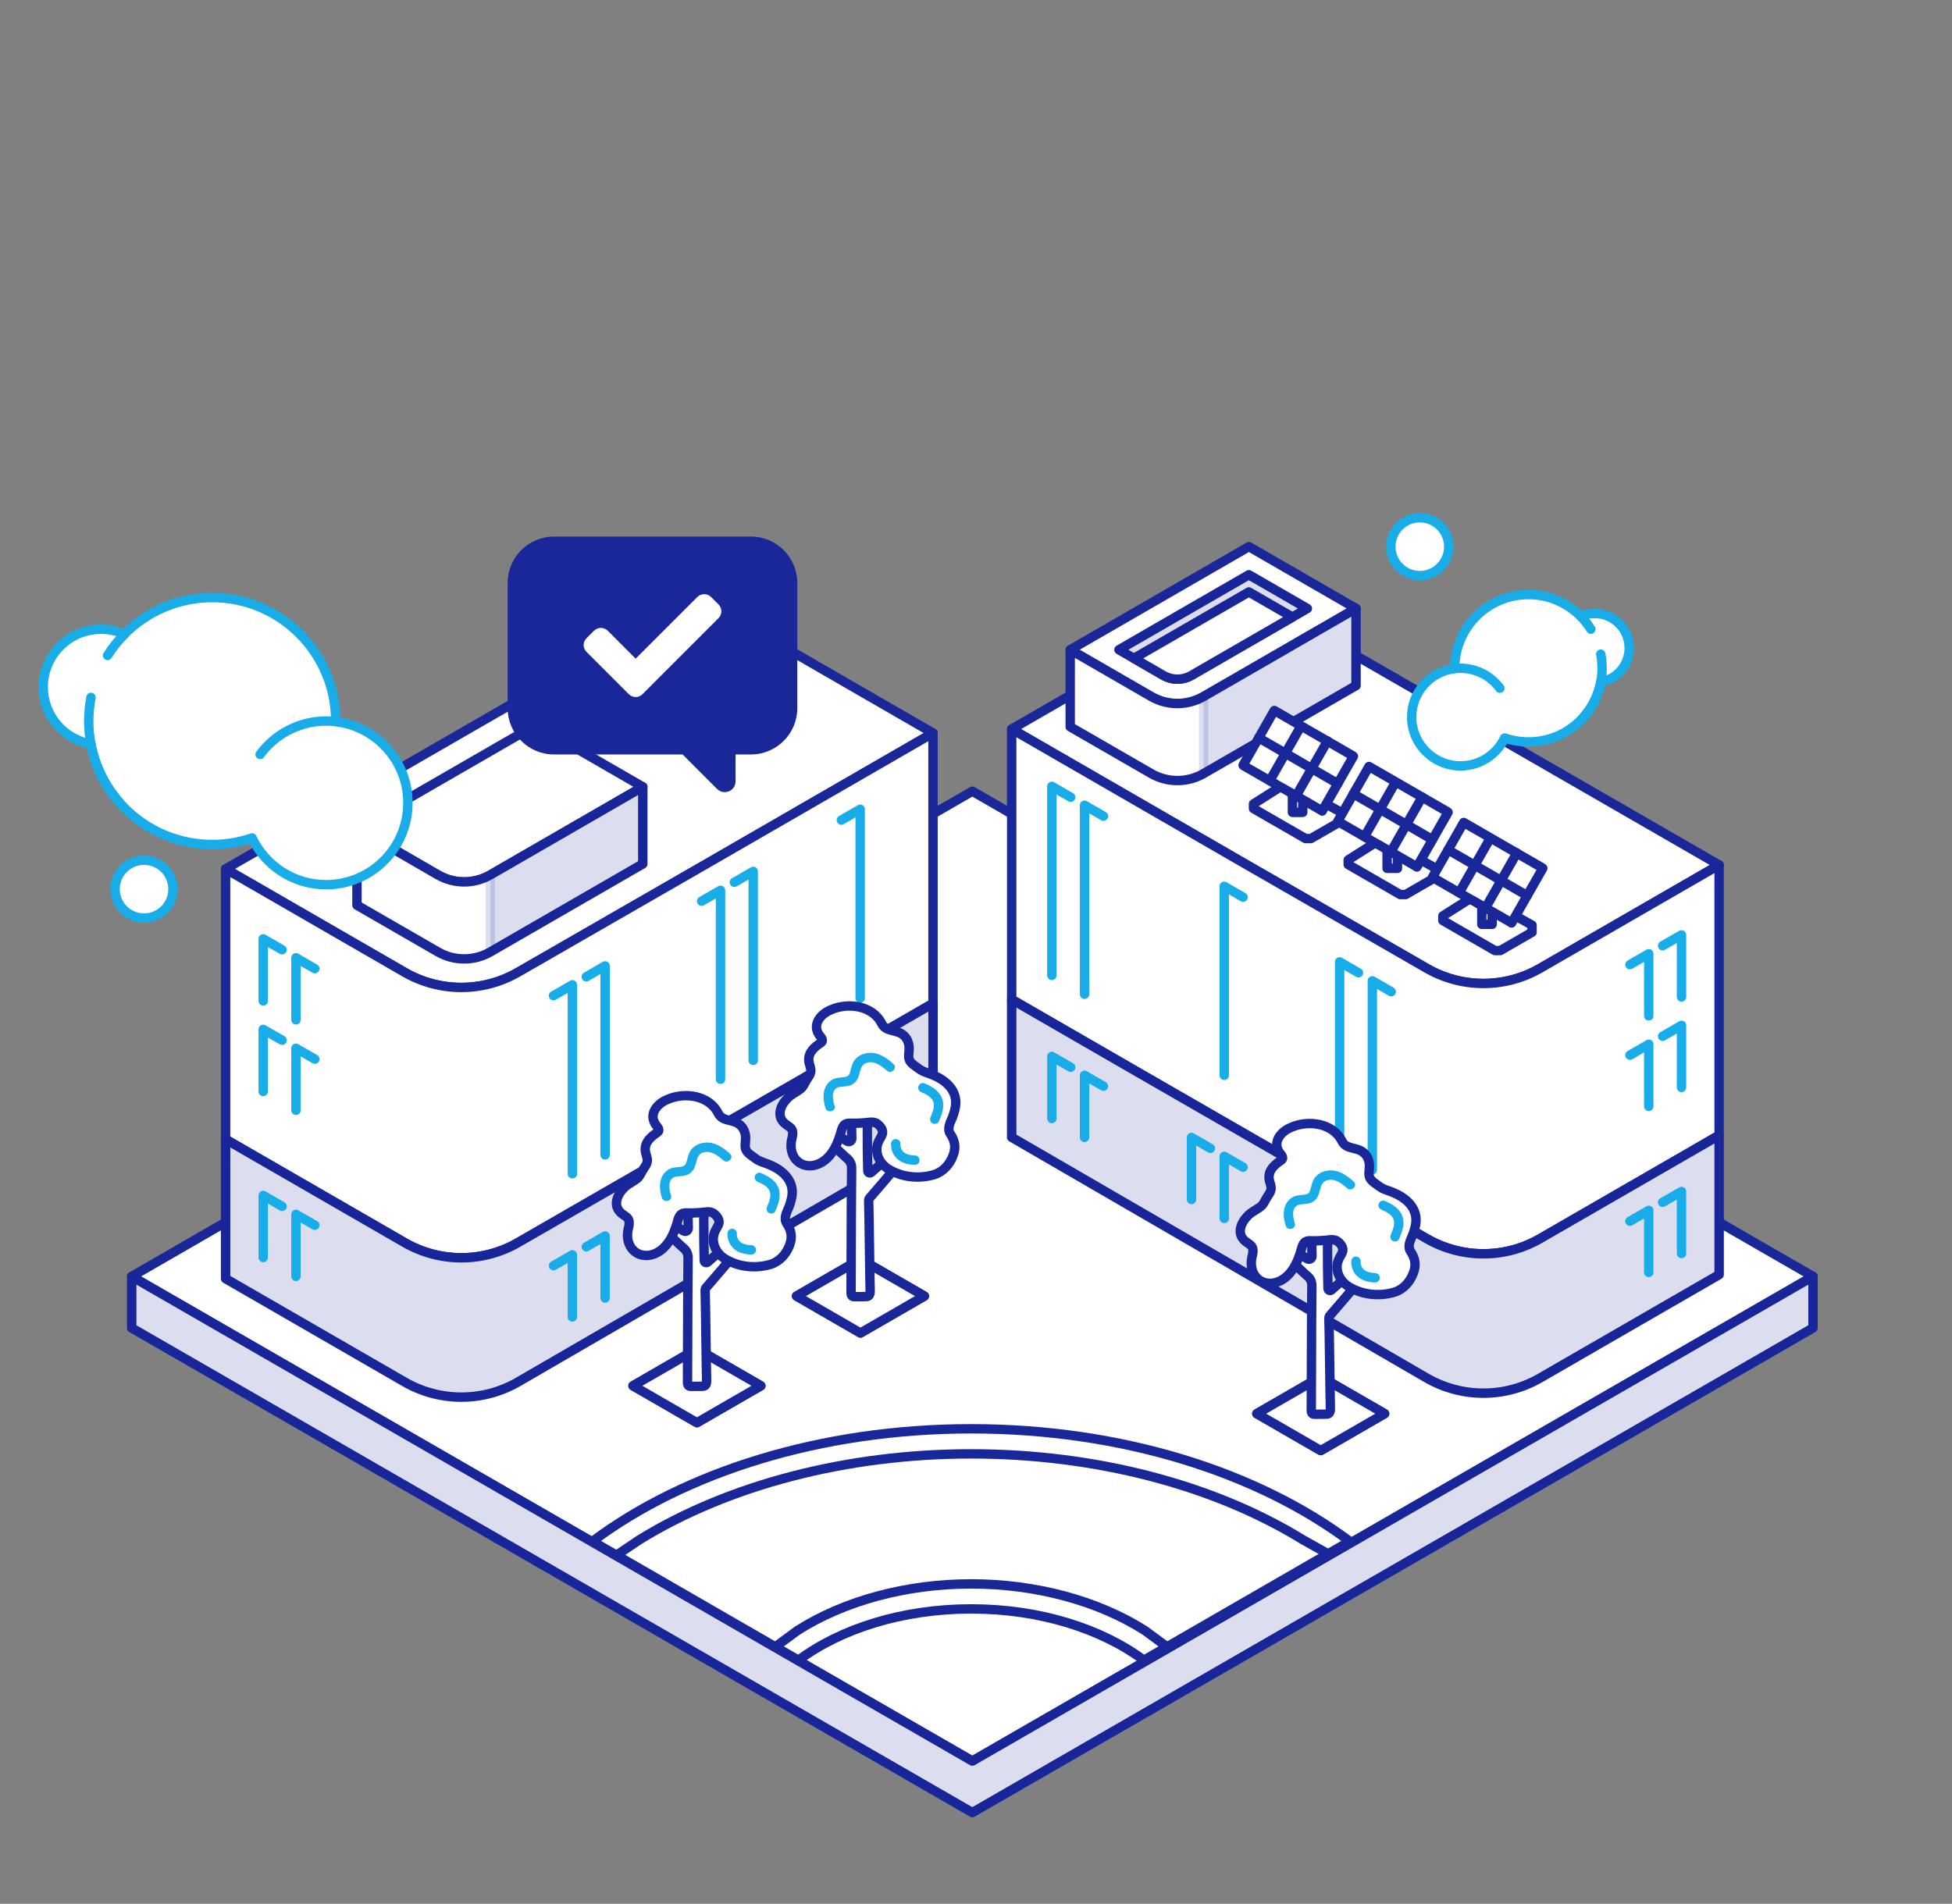 <svg width="204" height="199" viewBox="0 0 204 199" fill="none" xmlns="http://www.w3.org/2000/svg">
<rect x="0" y="0" width="204" height="199" fill="#808080" stroke="none"/>
<g clip-path="url(#clip0_1137_9574)">
<path fill-rule="evenodd" clip-rule="evenodd" d="M101.503 133L69 151.5L101.503 170L134 151.5L101.503 133Z" fill="#1A2799"/>
</g>
<path fill-rule="evenodd" clip-rule="evenodd" d="M184.812 136.114L149.45 156.501L148.501 157.05L140.928 161.417L136.888 163.746L101.617 184.081L94.646 180.06L87.073 175.697L82.185 172.877L69.633 165.644L18.428 136.114L32.808 127.811L33.917 127.173H33.924L44.886 120.837L46.927 119.662L47.523 119.319L53.097 116.097L54.131 115.498L55.727 114.579L57.762 113.408H57.765L57.867 113.346L60.673 111.726L61.772 111.092L65.332 109.037L66.405 108.416L73.32 104.418L75.07 103.411L81.217 99.865L101.617 88.088L121.196 99.39L128.163 103.411L131.628 105.413L136.201 108.056L148.174 114.968L156.369 119.695L157.451 120.32L170.216 127.69L177.782 132.061L184.812 136.114Z" fill="white" stroke="#1A2799" stroke-width="0.981" stroke-linecap="round" stroke-linejoin="round"/>
<path fill-rule="evenodd" clip-rule="evenodd" d="M189.476 133.425L187.317 134.671L184.811 136.114L149.449 156.5L148.5 157.05L140.927 161.417L136.887 163.746L101.616 184.081L94.645 180.06L87.072 175.696L82.184 172.876L69.632 165.644L18.427 136.114L15.924 134.671L13.762 133.425L28.195 125.093L33.785 121.864L34.835 121.255L42.86 116.623L53.066 110.732L53.096 110.712L55.412 109.381L57.106 108.402L57.185 108.353L57.633 108.098L59.858 106.813L60.672 106.342L62.425 105.327L75.069 98.026L101.616 82.703L124.888 96.138L127.927 97.892L128.162 98.026L144.656 107.552L146.046 108.353L148.173 109.583L156.367 114.314L157.961 115.233L163.695 118.54L165.285 119.463L174.876 125.001L182.443 129.371L189.476 133.425Z" fill="white" stroke="#1A2799" stroke-width="0.981" stroke-linecap="round" stroke-linejoin="round"/>
<path d="M189.473 133.428V138.81L187.317 140.056L148.5 162.435L140.927 166.799L101.616 189.466L15.921 140.056L13.762 138.81V133.428L15.921 134.671L18.427 136.117L87.072 175.697L94.645 180.061L101.616 184.081L140.927 161.417L148.5 157.05L184.811 136.117L187.317 134.671L189.473 133.428Z" fill="white" stroke="#1A2799" stroke-width="0.981" stroke-linecap="round" stroke-linejoin="round"/>
<path opacity="0.15" d="M101.616 184.081L13.762 133.428V138.81L101.616 189.466L189.473 138.81V133.428L101.616 184.081Z" fill="#1A2799" stroke="#1A2799" stroke-width="0.981" stroke-linecap="round" stroke-linejoin="round"/>
<path d="M179.663 90.414L160.964 101.209C157.291 103.332 152.763 103.332 149.09 101.209L130.198 90.339L105.729 76.21L130.365 61.986L179.663 90.414Z" fill="white" stroke="#1A2799" stroke-width="0.981" stroke-linecap="round" stroke-linejoin="round"/>
<path d="M179.662 90.414V118.671L167.048 125.953L160.966 129.463C157.293 131.586 152.765 131.586 149.092 129.463L118.345 111.749L105.73 104.467V76.21L130.2 90.339L149.092 101.209C152.765 103.332 157.293 103.332 160.966 101.209L179.665 90.414H179.662Z" fill="white" stroke="#1A2799" stroke-width="0.981" stroke-linecap="round" stroke-linejoin="round"/>
<path d="M179.663 118.671V133.238L160.964 144.034C157.291 146.157 152.763 146.157 149.09 144.034L105.729 118.881V104.471L118.343 111.753L149.09 129.467C152.763 131.59 157.291 131.59 160.964 129.467L167.046 125.957L179.66 118.675L179.663 118.671Z" fill="white" stroke="#1A2799" stroke-width="0.981" stroke-linecap="round" stroke-linejoin="round"/>
<path opacity="0.15" d="M179.663 118.671V133.238L160.964 144.034C157.291 146.157 152.763 146.157 149.09 144.034L105.729 118.881V104.471L118.343 111.753L149.09 129.467C152.763 131.59 157.291 131.59 160.964 129.467L167.046 125.957L179.66 118.675L179.663 118.671Z" fill="#1A2799" stroke="#1A2799" stroke-width="0.981" stroke-linecap="round" stroke-linejoin="round"/>
<path d="M109.926 101.952V82.196L111.895 83.335" stroke="#18ADE8" stroke-width="0.981" stroke-linecap="round" stroke-linejoin="round"/>
<path d="M113.344 103.927V84.172L115.316 85.31" stroke="#18ADE8" stroke-width="0.981" stroke-linecap="round" stroke-linejoin="round"/>
<path d="M127.943 112.4V92.642L129.913 93.78" stroke="#18ADE8" stroke-width="0.981" stroke-linecap="round" stroke-linejoin="round"/>
<path d="M140.002 120.3V100.545L141.971 101.683" stroke="#18ADE8" stroke-width="0.981" stroke-linecap="round" stroke-linejoin="round"/>
<path d="M143.42 122.276V102.521L145.393 103.659" stroke="#18ADE8" stroke-width="0.981" stroke-linecap="round" stroke-linejoin="round"/>
<path d="M109.926 116.912V110.424L111.895 111.563" stroke="#18ADE8" stroke-width="0.981" stroke-linecap="round" stroke-linejoin="round"/>
<path d="M113.344 118.888V112.4L115.316 113.539" stroke="#18ADE8" stroke-width="0.981" stroke-linecap="round" stroke-linejoin="round"/>
<path d="M124.521 125.384V118.897L126.491 120.032" stroke="#18ADE8" stroke-width="0.981" stroke-linecap="round" stroke-linejoin="round"/>
<path d="M127.943 127.36V120.87L129.913 122.008" stroke="#18ADE8" stroke-width="0.981" stroke-linecap="round" stroke-linejoin="round"/>
<path d="M175.731 131.03V124.543L173.758 125.678" stroke="#18ADE8" stroke-width="0.981" stroke-linecap="round" stroke-linejoin="round"/>
<path d="M172.309 133.006V126.516L170.34 127.654" stroke="#18ADE8" stroke-width="0.981" stroke-linecap="round" stroke-linejoin="round"/>
<path d="M175.731 104.209V97.722L173.758 98.857" stroke="#18ADE8" stroke-width="0.981" stroke-linecap="round" stroke-linejoin="round"/>
<path d="M172.309 106.185V99.694L170.34 100.833" stroke="#18ADE8" stroke-width="0.981" stroke-linecap="round" stroke-linejoin="round"/>
<path d="M175.731 113.667V107.179L173.758 108.318" stroke="#18ADE8" stroke-width="0.981" stroke-linecap="round" stroke-linejoin="round"/>
<path d="M172.309 115.643V109.155L170.34 110.294" stroke="#18ADE8" stroke-width="0.981" stroke-linecap="round" stroke-linejoin="round"/>
<path fill-rule="evenodd" clip-rule="evenodd" d="M141.715 63.609L136.53 66.602L134.744 67.636L125.791 72.804C124.096 73.782 122.006 73.782 120.311 72.804L118.823 71.944L117.21 71.012L111.852 67.917L130.521 57.138L141.722 63.605L141.715 63.609Z" fill="white" stroke="#1A2799" stroke-width="0.981" stroke-linecap="round" stroke-linejoin="round"/>
<path fill-rule="evenodd" clip-rule="evenodd" d="M136.625 63.606L135.068 64.505L124.514 70.6C124.07 70.858 123.563 70.992 123.049 70.992C122.535 70.992 122.028 70.855 121.583 70.6L118.495 68.817L116.941 67.917L130.517 60.079L136.628 63.606H136.625Z" fill="white" stroke="#1A2799" stroke-width="0.981" stroke-linecap="round" stroke-linejoin="round"/>
<path fill-rule="evenodd" clip-rule="evenodd" d="M135.068 64.505L124.515 70.6C124.07 70.858 123.563 70.992 123.05 70.992C122.536 70.992 122.029 70.855 121.584 70.6L118.496 68.817L130.518 61.878L135.072 64.505H135.068Z" fill="white" stroke="#1A2799" stroke-width="0.981" stroke-linecap="round" stroke-linejoin="round"/>
<path fill-rule="evenodd" clip-rule="evenodd" d="M141.716 63.609V71.663L131.424 77.603L125.788 80.858C124.941 81.349 123.995 81.591 123.047 81.591C122.101 81.591 121.156 81.346 120.309 80.858L111.846 75.974V67.921L117.204 71.015L118.817 71.947L120.305 72.808C122 73.786 124.09 73.786 125.785 72.808L134.738 67.639L136.524 66.605L141.709 63.612L141.716 63.609Z" fill="white" stroke="#1A2799" stroke-width="0.981" stroke-linecap="round" stroke-linejoin="round"/>
<path opacity="0.15" fill-rule="evenodd" clip-rule="evenodd" d="M136.626 63.606L130.515 60.079L116.939 67.917L118.497 68.817L130.515 61.878L135.069 64.505L136.626 63.606Z" fill="#1A2799" stroke="#1A2799" stroke-width="0.981" stroke-linecap="round" stroke-linejoin="round"/>
<path opacity="0.15" fill-rule="evenodd" clip-rule="evenodd" d="M141.715 71.66V63.609L125.787 72.805V80.858L141.715 71.66Z" fill="#1A2799" stroke="#1A2799" stroke-width="0.981" stroke-linecap="round" stroke-linejoin="round"/>
<path d="M140.32 85V85.739L137 87.653H136.434L131 84.519V84.032L134.546 81.784L140.32 85Z" fill="white" stroke="#1A2799" stroke-width="0.981" stroke-linecap="round" stroke-linejoin="round"/>
<path d="M134.083 82.409L136.131 83.593L136.085 83.475L135.146 82.573L134.008 82.35L134.083 82.409Z" fill="#D1D1D1"/>
<path d="M136.131 83.593L138.179 84.774L138.133 84.656L137.194 83.753L136.053 83.531L136.131 83.593Z" fill="#D1D1D1"/>
<path d="M135.068 84.915H136.15V83.233H135.068V84.915Z" fill="white" stroke="#1A2799" stroke-width="0.981" stroke-linecap="round" stroke-linejoin="round"/>
<path d="M131.545 77.126L133.174 74.263L135.222 75.448L137.27 76.629L139.314 77.809L141.362 78.994L141.441 79.053L139.808 81.912H139.812L138.179 84.775L138.101 84.716L136.138 83.58L136.131 83.594L136.053 83.531L134.09 82.399L134.083 82.409L132.039 81.228L129.991 80.047L129.912 79.985L131.545 77.126Z" fill="white" stroke="#1A2799" stroke-width="0.981" stroke-linecap="round" stroke-linejoin="round"/>
<path d="M138.73 77.45L135.557 83.021" stroke="#1A2799" stroke-width="0.981" stroke-linecap="round" stroke-linejoin="round"/>
<path d="M135.884 76.027L132.707 81.595" stroke="#1A2799" stroke-width="0.981" stroke-linecap="round" stroke-linejoin="round"/>
<path d="M139.812 81.912L131.545 77.126" stroke="#1A2799" stroke-width="0.981" stroke-linecap="round" stroke-linejoin="round"/>
<path d="M150.216 90.852V91.591L146.895 93.509H146.332L140.898 90.371V89.884L144.441 87.636L150.216 90.852Z" fill="white" stroke="#1A2799" stroke-width="0.981" stroke-linecap="round" stroke-linejoin="round"/>
<path d="M143.983 88.261L146.031 89.446L145.985 89.328L145.046 88.425L143.904 88.203L143.983 88.261Z" fill="#D1D1D1"/>
<path d="M146.03 89.446L148.074 90.627L148.032 90.512L147.09 89.609L145.951 89.387L146.03 89.446Z" fill="#D1D1D1"/>
<path d="M144.964 90.767H146.047V89.085H144.964V90.767Z" fill="white" stroke="#1A2799" stroke-width="0.981" stroke-linecap="round" stroke-linejoin="round"/>
<path d="M141.442 82.978L143.071 80.119L145.119 81.3L147.167 82.481L149.215 83.665L151.263 84.846L151.338 84.905L149.709 87.768L148.076 90.627L148.001 90.568L146.035 89.433L146.032 89.446L145.953 89.387L143.99 88.252L143.984 88.262L141.936 87.081L139.888 85.9L139.812 85.841L141.442 82.978Z" fill="white" stroke="#1A2799" stroke-width="0.981" stroke-linecap="round" stroke-linejoin="round"/>
<path d="M148.628 83.305L145.451 88.873" stroke="#1A2799" stroke-width="0.981" stroke-linecap="round" stroke-linejoin="round"/>
<path d="M145.779 81.879L142.605 87.45" stroke="#1A2799" stroke-width="0.981" stroke-linecap="round" stroke-linejoin="round"/>
<path d="M149.708 87.767L141.441 82.978" stroke="#1A2799" stroke-width="0.981" stroke-linecap="round" stroke-linejoin="round"/>
<path d="M160.113 96.705V97.444L156.793 99.361H156.227L150.793 96.224V95.736L154.339 93.489L160.113 96.705Z" fill="white" stroke="#1A2799" stroke-width="0.981" stroke-linecap="round" stroke-linejoin="round"/>
<path d="M153.877 94.117L155.925 95.298L155.879 95.18L154.941 94.281L153.799 94.058L153.877 94.117Z" fill="#D1D1D1"/>
<path d="M155.926 95.298L157.974 96.479L157.928 96.364L156.989 95.461L155.848 95.239L155.926 95.298Z" fill="#D1D1D1"/>
<path d="M154.862 96.62H155.945V94.938H154.862V96.62Z" fill="white" stroke="#1A2799" stroke-width="0.981" stroke-linecap="round" stroke-linejoin="round"/>
<path d="M151.336 88.831L152.969 85.971L155.017 87.152L157.065 88.337L159.109 89.517L161.157 90.698L161.236 90.757L159.603 93.62L157.974 96.479L157.896 96.42L155.933 95.288L155.926 95.298L155.848 95.239L153.885 94.104L153.878 94.117L151.83 92.933L149.786 91.752L149.707 91.693L151.336 88.831Z" fill="white" stroke="#1A2799" stroke-width="0.981" stroke-linecap="round" stroke-linejoin="round"/>
<path d="M158.523 89.158L155.35 94.726" stroke="#1A2799" stroke-width="0.981" stroke-linecap="round" stroke-linejoin="round"/>
<path d="M155.679 87.731L152.502 93.303" stroke="#1A2799" stroke-width="0.981" stroke-linecap="round" stroke-linejoin="round"/>
<path d="M159.603 93.62L151.336 88.831" stroke="#1A2799" stroke-width="0.981" stroke-linecap="round" stroke-linejoin="round"/>
<path d="M23.576 90.829L42.275 101.625C45.949 103.748 50.476 103.748 54.15 101.625L73.041 90.754L97.511 76.626L72.875 62.402L23.576 90.829Z" fill="white" stroke="#1A2799" stroke-width="0.981" stroke-linecap="round" stroke-linejoin="round"/>
<path d="M23.576 90.829V119.086L36.19 126.368L42.271 129.878C45.945 132.002 50.472 132.002 54.146 129.878L84.893 112.164L97.507 104.882V76.625L73.038 90.754L54.146 101.624C50.472 103.747 45.945 103.747 42.271 101.624L23.572 90.829H23.576Z" fill="white" stroke="#1A2799" stroke-width="0.981" stroke-linecap="round" stroke-linejoin="round"/>
<path d="M23.576 119.087V133.654L42.275 144.449C45.949 146.572 50.476 146.572 54.15 144.449L97.511 119.296V104.886L84.897 112.168L54.15 129.882C50.476 132.005 45.949 132.005 42.275 129.882L36.194 126.372L23.579 119.09L23.576 119.087Z" fill="white" stroke="#1A2799" stroke-width="0.981" stroke-linecap="round" stroke-linejoin="round"/>
<path opacity="0.15" d="M23.576 119.087V133.654L42.275 144.449C45.949 146.572 50.476 146.572 54.15 144.449L97.511 119.296V104.886L84.897 112.168L54.15 129.882C50.476 132.005 45.949 132.005 42.275 129.882L36.194 126.372L23.579 119.09L23.576 119.087Z" fill="#1A2799" stroke="#1A2799" stroke-width="0.981" stroke-linecap="round" stroke-linejoin="round"/>
<path d="M89.895 104.343V84.587L87.926 85.726" stroke="#18ADE8" stroke-width="0.981" stroke-linecap="round" stroke-linejoin="round"/>
<path d="M78.717 110.84V91.085L76.748 92.223" stroke="#18ADE8" stroke-width="0.981" stroke-linecap="round" stroke-linejoin="round"/>
<path d="M75.299 112.815V93.06L73.326 94.198" stroke="#18ADE8" stroke-width="0.981" stroke-linecap="round" stroke-linejoin="round"/>
<path d="M63.237 120.719V100.964L61.268 102.102" stroke="#18ADE8" stroke-width="0.981" stroke-linecap="round" stroke-linejoin="round"/>
<path d="M59.818 122.695V102.939L57.846 104.075" stroke="#18ADE8" stroke-width="0.981" stroke-linecap="round" stroke-linejoin="round"/>
<path d="M93.317 117.33V110.84L91.344 111.978" stroke="#18ADE8" stroke-width="0.981" stroke-linecap="round" stroke-linejoin="round"/>
<path d="M89.895 119.303V112.815L87.926 113.954" stroke="#18ADE8" stroke-width="0.981" stroke-linecap="round" stroke-linejoin="round"/>
<path d="M63.237 135.679V129.192L61.268 130.327" stroke="#18ADE8" stroke-width="0.981" stroke-linecap="round" stroke-linejoin="round"/>
<path d="M59.818 137.655V131.165L57.846 132.303" stroke="#18ADE8" stroke-width="0.981" stroke-linecap="round" stroke-linejoin="round"/>
<path d="M27.508 131.446V124.958L29.48 126.097" stroke="#18ADE8" stroke-width="0.981" stroke-linecap="round" stroke-linejoin="round"/>
<path d="M30.93 133.422V126.935L32.899 128.073" stroke="#18ADE8" stroke-width="0.981" stroke-linecap="round" stroke-linejoin="round"/>
<path d="M27.508 104.625V98.137L29.48 99.276" stroke="#18ADE8" stroke-width="0.981" stroke-linecap="round" stroke-linejoin="round"/>
<path d="M30.93 106.601V100.113L32.899 101.252" stroke="#18ADE8" stroke-width="0.981" stroke-linecap="round" stroke-linejoin="round"/>
<path d="M27.508 114.086V107.598L29.48 108.733" stroke="#18ADE8" stroke-width="0.981" stroke-linecap="round" stroke-linejoin="round"/>
<path d="M30.93 116.061V109.574L32.899 110.709" stroke="#18ADE8" stroke-width="0.981" stroke-linecap="round" stroke-linejoin="round"/>
<path fill-rule="evenodd" clip-rule="evenodd" d="M67.176 82.252L61.991 85.245L60.205 86.279L51.252 91.448C49.557 92.426 47.467 92.426 45.772 91.448L44.284 90.587L42.671 89.655L37.312 86.56L55.982 75.781L67.183 82.249L67.176 82.252Z" fill="white" stroke="#1A2799" stroke-width="0.981" stroke-linecap="round" stroke-linejoin="round"/>
<path fill-rule="evenodd" clip-rule="evenodd" d="M67.175 82.252V90.306L56.883 96.247L51.247 99.501C50.4 99.992 49.454 100.234 48.506 100.234C47.56 100.234 46.615 99.989 45.767 99.501L37.305 94.618V86.564L42.663 89.658L44.276 90.591L45.764 91.451C47.459 92.429 49.549 92.429 51.244 91.451L60.197 86.282L61.983 85.249L67.168 82.255L67.175 82.252Z" fill="white" stroke="#1A2799" stroke-width="0.981" stroke-linecap="round" stroke-linejoin="round"/>
<path opacity="0.15" fill-rule="evenodd" clip-rule="evenodd" d="M67.176 90.306V82.252L51.248 91.451V99.505L67.176 90.306Z" fill="#1A2799" stroke="#1A2799" stroke-width="0.981" stroke-linecap="round" stroke-linejoin="round"/>
<path d="M144.706 147.769L138.026 151.626L131.346 147.769L138.026 143.913L144.706 147.769Z" fill="white" stroke="#1A2799" stroke-width="0.981" stroke-linecap="round" stroke-linejoin="round"/>
<path d="M144.706 147.769L138.026 151.626L131.346 147.769L138.026 143.913L144.706 147.769Z" fill="white" stroke="#1A2799" stroke-width="0.981" stroke-linecap="round" stroke-linejoin="round"/>
<path d="M141.866 132.954C141.503 132.725 141.202 133.055 140.933 133.284C140.331 133.798 139.736 134.318 139.144 134.841C139.007 134.962 138.791 134.871 138.787 134.688C138.751 133.261 138.732 131.835 138.738 130.405C138.745 129.26 138.899 128.057 138.81 126.922C138.113 126.794 137.289 126.876 137.152 127.69C136.962 128.829 137.126 130.14 137.119 131.299C137.119 131.299 137.119 131.302 137.119 131.305C137.119 131.563 136.834 131.714 136.618 131.577C136.02 131.194 135.415 130.814 134.806 130.445C134.672 130.363 134.535 130.281 134.384 130.255C134.07 130.199 133.789 130.461 133.952 130.775C134.077 131.014 134.41 131.243 134.597 131.436C135.173 132.035 135.771 132.61 136.389 133.166C136.484 133.251 136.582 133.337 136.677 133.422C136.949 133.66 137.103 134.007 137.099 134.367L137.07 138.688C137.06 140.075 137.05 145.996 137.04 147.387C137.04 147.524 137.047 147.684 137.158 147.769C137.237 147.832 137.348 147.835 137.449 147.832C137.812 147.832 138.176 147.825 138.539 147.822C138.647 147.822 138.764 147.819 138.856 147.76C139.026 147.652 139.039 147.413 139.036 147.213C138.993 145.588 138.935 139.428 138.882 137.802C138.879 137.697 138.915 137.592 138.984 137.511C139.451 136.968 139.919 136.425 140.387 135.882C140.917 135.267 141.447 134.652 141.921 133.991C142.167 133.647 142.291 133.219 141.866 132.951V132.954Z" fill="white" stroke="#1A2799" stroke-width="0.981" stroke-linecap="round" stroke-linejoin="round"/>
<path d="M147.418 130.817C147.048 130.215 147.427 129.617 147.656 129.041C147.748 128.802 147.823 128.554 147.882 128.302C148.334 126.61 147.277 125.4 145.772 124.733C145.239 124.474 144.631 124.373 144.15 124.013C143.813 123.751 143.355 123.499 143.168 123.14C142.992 122.79 143.103 122.361 143.113 121.982C143.149 121.354 142.897 120.706 142.354 120.369C141.673 119.908 140.675 120.127 140.25 119.289C139.308 117.379 136.704 117.042 134.915 117.85C133.868 118.278 132.949 119.365 133.717 120.47C133.894 120.716 134.244 121.03 133.891 121.285C133.233 121.717 132.559 122.289 132.628 123.153C132.648 123.562 132.916 123.961 132.824 124.373C132.772 124.628 132.608 124.847 132.468 125.06C132.232 125.397 132.105 125.799 131.83 126.054C131.359 126.46 130.741 126.676 130.328 127.163C129.815 127.693 129.409 128.514 129.733 129.231C130.27 130.268 131.274 129.826 130.842 131.387C130.361 133.66 132.448 134.962 134.287 133.575C135.157 132.904 135.612 131.854 135.926 130.847C136.119 130.179 136.174 129.636 137.025 129.702C137.676 129.715 138.33 129.676 138.971 129.597C139.236 129.568 139.511 129.578 139.737 129.725C140.047 129.931 140.388 130.323 140.332 130.729C140.289 131.01 140.06 131.292 139.93 131.586C139.367 132.787 140.083 134.089 141.212 134.638C142.573 135.378 144.244 135.512 145.726 135.07C146.659 134.782 147.362 133.997 147.699 133.088C148.023 132.26 147.912 131.557 147.431 130.827L147.421 130.808L147.418 130.817Z" fill="white" stroke="#1A2799" stroke-width="0.981" stroke-linecap="round" stroke-linejoin="round"/>
<path d="M141.708 131.841C141.708 131.841 141.538 133.506 143.71 133.562" stroke="#18ADE8" stroke-width="0.981" stroke-linecap="round" stroke-linejoin="round"/>
<path d="M144.417 126.467C144.633 126.555 144.95 126.716 145.176 126.879C145.346 127.003 145.533 127.216 145.618 127.406C145.709 127.612 145.716 127.906 145.667 128.142C145.601 128.456 145.477 128.76 145.359 129.032C145.255 129.274 145.287 129.558 145.536 129.702C145.745 129.823 146.102 129.771 146.207 129.526C146.55 128.734 146.877 127.87 146.517 127.026C146.184 126.241 145.428 125.829 144.679 125.518C144.44 125.42 144.129 125.626 144.074 125.862C144.008 126.15 144.162 126.359 144.417 126.467Z" fill="#18ADE8"/>
<path d="M141.47 123.503C140.744 122.848 139.851 122.237 138.823 122.354C138.356 122.407 137.898 122.587 137.561 122.927C137.224 123.267 137.106 123.689 137.001 124.134C136.903 124.543 136.828 124.811 136.376 124.874C135.899 124.939 135.424 124.913 135.002 125.194C134.018 125.848 134.034 127.111 134.368 128.119C134.567 128.714 135.513 128.459 135.313 127.857C135.097 127.206 134.92 126.071 135.85 125.904C136.216 125.839 136.592 125.871 136.949 125.74C137.345 125.597 137.626 125.302 137.786 124.916C138.041 124.304 137.966 123.558 138.738 123.362C139.51 123.166 140.233 123.709 140.776 124.2C141.244 124.622 141.941 123.931 141.47 123.506V123.503Z" fill="#18ADE8"/>
<path d="M96.604 135.479L89.924 139.336L83.244 135.479L89.924 131.622L96.604 135.479Z" fill="white" stroke="#1A2799" stroke-width="0.981" stroke-linecap="round" stroke-linejoin="round"/>
<path d="M96.604 135.479L89.924 139.336L83.244 135.479L89.924 131.622L96.604 135.479Z" fill="white" stroke="#1A2799" stroke-width="0.981" stroke-linecap="round" stroke-linejoin="round"/>
<path d="M93.768 120.664C93.405 120.435 93.104 120.765 92.836 120.994C92.234 121.508 91.638 122.028 91.046 122.551C90.909 122.672 90.693 122.581 90.69 122.398C90.654 120.971 90.634 119.545 90.641 118.115C90.647 116.97 90.801 115.767 90.713 114.631C90.016 114.504 89.191 114.586 89.054 115.4C88.864 116.539 89.028 117.85 89.021 119.008C89.021 119.008 89.021 119.012 89.021 119.015C89.021 119.273 88.737 119.424 88.521 119.287C87.922 118.904 87.317 118.524 86.709 118.155C86.574 118.073 86.437 117.991 86.287 117.965C85.972 117.909 85.691 118.171 85.855 118.485C85.979 118.724 86.313 118.953 86.499 119.146C87.075 119.745 87.674 120.32 88.292 120.876C88.387 120.961 88.485 121.046 88.58 121.132C88.851 121.37 89.005 121.717 89.002 122.077L88.972 126.398C88.962 127.785 88.953 133.706 88.943 135.097C88.943 135.234 88.949 135.394 89.061 135.479C89.139 135.542 89.25 135.545 89.352 135.542C89.715 135.542 90.078 135.535 90.441 135.532C90.549 135.532 90.667 135.529 90.758 135.47C90.928 135.362 90.942 135.123 90.938 134.923C90.896 133.297 90.837 127.138 90.784 125.512C90.781 125.407 90.817 125.302 90.886 125.221C91.354 124.678 91.822 124.135 92.289 123.592C92.819 122.977 93.349 122.362 93.824 121.701C94.069 121.357 94.193 120.929 93.768 120.66V120.664Z" fill="white" stroke="#1A2799" stroke-width="0.981" stroke-linecap="round" stroke-linejoin="round"/>
<path d="M99.316 118.531C98.946 117.929 99.326 117.33 99.555 116.754C99.647 116.516 99.722 116.267 99.781 116.015C100.232 114.324 99.175 113.113 97.671 112.446C97.137 112.188 96.529 112.086 96.048 111.726C95.711 111.465 95.253 111.213 95.067 110.853C94.89 110.503 95.001 110.074 95.011 109.695C95.047 109.067 94.795 108.419 94.252 108.082C93.572 107.621 92.574 107.84 92.149 107.003C91.207 105.092 88.603 104.755 86.813 105.563C85.766 105.992 84.847 107.078 85.616 108.184C85.793 108.429 86.143 108.743 85.789 108.998C85.132 109.43 84.458 110.002 84.527 110.866C84.546 111.275 84.814 111.674 84.723 112.086C84.671 112.341 84.507 112.561 84.366 112.773C84.131 113.11 84.003 113.513 83.728 113.768C83.257 114.173 82.639 114.389 82.227 114.877C81.713 115.407 81.308 116.228 81.632 116.944C82.168 117.981 83.172 117.54 82.74 119.1C82.26 121.374 84.347 122.675 86.185 121.288C87.055 120.618 87.51 119.568 87.824 118.56C88.017 117.893 88.073 117.35 88.923 117.415C89.574 117.428 90.228 117.389 90.87 117.311C91.135 117.281 91.409 117.291 91.635 117.438C91.946 117.644 92.286 118.037 92.231 118.442C92.188 118.724 91.959 119.005 91.828 119.3C91.265 120.5 91.982 121.802 93.11 122.352C94.471 123.091 96.143 123.225 97.625 122.783C98.557 122.496 99.26 121.71 99.597 120.801C99.921 119.973 99.81 119.27 99.329 118.541L99.319 118.521L99.316 118.531Z" fill="white" stroke="#1A2799" stroke-width="0.981" stroke-linecap="round" stroke-linejoin="round"/>
<path d="M93.609 119.551C93.609 119.551 93.439 121.216 95.611 121.272" stroke="#18ADE8" stroke-width="0.981" stroke-linecap="round" stroke-linejoin="round"/>
<path d="M96.32 114.176C96.535 114.265 96.853 114.425 97.079 114.589C97.249 114.713 97.435 114.926 97.52 115.115C97.612 115.321 97.618 115.616 97.569 115.851C97.504 116.165 97.379 116.47 97.262 116.741C97.157 116.983 97.19 117.268 97.438 117.412C97.648 117.533 98.004 117.481 98.109 117.235C98.453 116.444 98.78 115.58 98.42 114.736C98.086 113.951 97.33 113.538 96.581 113.228C96.342 113.13 96.032 113.336 95.976 113.571C95.911 113.859 96.064 114.068 96.32 114.176Z" fill="#18ADE8"/>
<path d="M93.372 111.213C92.646 110.558 91.753 109.947 90.726 110.064C90.258 110.117 89.8 110.297 89.463 110.637C89.126 110.977 89.008 111.399 88.903 111.844C88.805 112.253 88.73 112.521 88.279 112.583C87.801 112.649 87.327 112.623 86.905 112.904C85.92 113.558 85.936 114.821 86.27 115.829C86.469 116.424 87.415 116.169 87.215 115.567C86.999 114.916 86.823 113.781 87.752 113.614C88.118 113.549 88.495 113.581 88.851 113.45C89.247 113.306 89.528 113.012 89.689 112.626C89.944 112.014 89.869 111.268 90.641 111.072C91.413 110.876 92.136 111.419 92.679 111.91C93.147 112.332 93.843 111.641 93.372 111.216V111.213Z" fill="#18ADE8"/>
<path d="M79.514 144.855L72.834 148.712L66.154 144.855L72.834 140.998L79.514 144.855Z" fill="white" stroke="#1A2799" stroke-width="0.981" stroke-linecap="round" stroke-linejoin="round"/>
<path d="M79.514 144.855L72.834 148.712L66.154 144.855L72.834 140.998L79.514 144.855Z" fill="white" stroke="#1A2799" stroke-width="0.981" stroke-linecap="round" stroke-linejoin="round"/>
<path d="M76.676 130.039C76.313 129.81 76.012 130.141 75.744 130.37C75.142 130.883 74.547 131.403 73.954 131.927C73.817 132.048 73.601 131.956 73.598 131.773C73.562 130.347 73.542 128.92 73.549 127.491C73.555 126.346 73.709 125.142 73.621 124.007C72.924 123.879 72.1 123.961 71.962 124.776C71.772 125.914 71.936 127.226 71.93 128.384C71.93 128.384 71.93 128.387 71.93 128.39C71.93 128.649 71.645 128.799 71.429 128.662C70.83 128.279 70.225 127.9 69.617 127.53C69.483 127.448 69.345 127.367 69.195 127.34C68.881 127.285 68.599 127.547 68.763 127.861C68.887 128.099 69.221 128.328 69.407 128.521C69.983 129.12 70.582 129.696 71.2 130.252C71.295 130.337 71.393 130.422 71.488 130.507C71.759 130.746 71.913 131.093 71.91 131.452L71.88 135.774C71.871 137.161 71.861 143.082 71.851 144.472C71.851 144.61 71.858 144.77 71.969 144.855C72.047 144.917 72.159 144.92 72.26 144.917C72.623 144.917 72.986 144.911 73.349 144.907C73.457 144.907 73.575 144.904 73.667 144.845C73.837 144.737 73.85 144.498 73.847 144.299C73.804 142.673 73.745 136.513 73.693 134.887C73.689 134.783 73.725 134.678 73.794 134.596C74.262 134.053 74.73 133.51 75.198 132.967C75.728 132.352 76.257 131.737 76.732 131.076C76.977 130.733 77.101 130.304 76.676 130.036V130.039Z" fill="white" stroke="#1A2799" stroke-width="0.981" stroke-linecap="round" stroke-linejoin="round"/>
<path d="M82.226 127.906C81.857 127.304 82.236 126.706 82.465 126.13C82.557 125.891 82.632 125.643 82.691 125.391C83.142 123.699 82.086 122.489 80.581 121.822C80.048 121.563 79.439 121.462 78.958 121.102C78.621 120.84 78.163 120.588 77.977 120.229C77.8 119.878 77.911 119.45 77.921 119.07C77.957 118.442 77.705 117.795 77.162 117.458C76.482 116.996 75.484 117.216 75.059 116.378C74.117 114.468 71.513 114.131 69.723 114.939C68.677 115.367 67.757 116.453 68.526 117.559C68.703 117.804 69.053 118.119 68.699 118.374C68.042 118.805 67.368 119.378 67.437 120.242C67.456 120.651 67.725 121.05 67.633 121.462C67.581 121.717 67.417 121.936 67.276 122.149C67.041 122.486 66.913 122.888 66.638 123.143C66.167 123.549 65.549 123.765 65.137 124.252C64.623 124.782 64.218 125.603 64.542 126.32C65.078 127.357 66.082 126.915 65.651 128.475C65.17 130.749 67.257 132.051 69.095 130.664C69.965 129.993 70.42 128.943 70.734 127.936C70.927 127.268 70.983 126.725 71.833 126.791C72.484 126.804 73.139 126.765 73.78 126.686C74.045 126.657 74.32 126.666 74.545 126.814C74.856 127.02 75.196 127.412 75.141 127.818C75.098 128.099 74.869 128.381 74.738 128.675C74.176 129.876 74.892 131.178 76.021 131.727C77.382 132.466 79.053 132.601 80.535 132.159C81.467 131.871 82.171 131.086 82.508 130.177C82.831 129.349 82.72 128.646 82.239 127.916L82.23 127.896L82.226 127.906Z" fill="white" stroke="#1A2799" stroke-width="0.981" stroke-linecap="round" stroke-linejoin="round"/>
<path d="M76.519 128.927C76.519 128.927 76.349 130.592 78.521 130.648" stroke="#18ADE8" stroke-width="0.981" stroke-linecap="round" stroke-linejoin="round"/>
<path d="M79.23 123.552C79.446 123.64 79.763 123.801 79.989 123.964C80.159 124.088 80.345 124.301 80.43 124.491C80.522 124.697 80.528 124.991 80.479 125.227C80.414 125.541 80.29 125.845 80.172 126.117C80.067 126.359 80.1 126.643 80.349 126.787C80.558 126.908 80.915 126.856 81.019 126.611C81.363 125.819 81.69 124.955 81.33 124.111C80.996 123.326 80.241 122.914 79.491 122.603C79.253 122.505 78.942 122.711 78.886 122.947C78.821 123.235 78.975 123.444 79.23 123.552Z" fill="#18ADE8"/>
<path d="M76.281 120.588C75.554 119.934 74.661 119.322 73.634 119.44C73.166 119.492 72.708 119.672 72.371 120.012C72.034 120.353 71.916 120.775 71.812 121.22C71.713 121.629 71.638 121.897 71.187 121.959C70.709 122.024 70.235 121.998 69.813 122.28C68.828 122.934 68.844 124.197 69.178 125.204C69.378 125.8 70.323 125.545 70.124 124.943C69.908 124.292 69.731 123.156 70.66 122.989C71.026 122.924 71.403 122.957 71.759 122.826C72.155 122.682 72.436 122.388 72.597 122.002C72.852 121.39 72.777 120.644 73.549 120.448C74.321 120.251 75.044 120.794 75.587 121.285C76.055 121.707 76.752 121.017 76.281 120.592V120.588Z" fill="#18ADE8"/>
<path d="M141.067 161.116L119.542 173.541C115.142 170.256 108.684 168.176 101.494 168.176C94.304 168.176 87.846 170.253 83.446 173.541L61.918 161.116C71.575 153.897 85.727 149.35 101.494 149.35C117.262 149.35 131.407 153.9 141.067 161.116Z" fill="white" stroke="#1A2799" stroke-width="0.981" stroke-linecap="round" stroke-linejoin="round"/>
<path d="M121.967 172.144L119.667 170.449C114.777 167.329 108.264 165.562 101.495 165.562C94.727 165.562 88.214 167.329 83.323 170.449L81.023 172.144" stroke="#1A2799" stroke-width="0.981" stroke-linecap="round" stroke-linejoin="round"/>
<path d="M138.8 162.428L136.147 160.94C126.84 155.205 114.462 151.97 101.497 151.97C88.533 151.97 76.151 155.205 66.841 160.94L64.424 162.565" stroke="#1A2799" stroke-width="0.981" stroke-linecap="round" stroke-linejoin="round"/>
<path d="M83.325 60.933V74.018C83.325 76.691 81.153 78.863 78.481 78.863H76.871V81.673C76.871 82.131 76.6 82.54 76.174 82.717C76.034 82.772 75.886 82.802 75.743 82.802C75.448 82.802 75.16 82.687 74.944 82.471L71.339 78.863H57.898C55.225 78.863 53.053 76.691 53.053 74.018V60.933C53.053 58.26 55.225 56.085 57.898 56.085H78.481C81.153 56.085 83.325 58.26 83.325 60.933Z" fill="#1A2799"/>
<path d="M74.315 62.405C73.919 62.009 73.271 62.009 72.876 62.405L66.431 68.849L63.516 65.931C63.12 65.535 62.473 65.535 62.077 65.931L61.302 66.707C61.102 66.906 60.994 67.158 60.994 67.426C60.994 67.695 61.102 67.95 61.302 68.146L65.711 72.556C65.911 72.755 66.163 72.863 66.431 72.863C66.699 72.863 66.954 72.755 67.151 72.556L75.09 64.616C75.486 64.22 75.486 63.573 75.09 63.177L74.315 62.405Z" fill="white"/>
<path d="M4.52 71.823C4.52 74.8 6.669 77.273 9.502 77.77C10.628 83.75 15.872 88.274 22.182 88.274C23.641 88.274 25.041 88.032 26.346 87.584C27.72 90.476 30.668 92.475 34.076 92.475C38.797 92.475 42.628 88.644 42.628 83.924C42.628 79.543 39.333 75.932 35.084 75.431V75.372C35.084 68.248 29.304 62.464 22.175 62.464C18.587 62.464 15.345 63.929 13.003 66.288C12.257 65.958 11.429 65.774 10.559 65.774C7.219 65.774 4.514 68.48 4.514 71.826L4.52 71.823Z" fill="white" stroke="#18ADE8" stroke-width="0.981" stroke-linecap="round" stroke-linejoin="round"/>
<path d="M27.182 78.866C28.739 76.746 31.248 75.369 34.081 75.369C34.415 75.369 34.745 75.389 35.066 75.425" stroke="#18ADE8" stroke-width="0.981" stroke-linecap="round" stroke-linejoin="round"/>
<path d="M12.535 83.944C10.507 81.664 9.273 78.66 9.273 75.369C9.273 74.525 9.355 73.698 9.509 72.896" stroke="#18ADE8" stroke-width="0.981" stroke-linecap="round" stroke-linejoin="round"/>
<path d="M11.24 68.516C11.757 67.695 12.362 66.936 13.043 66.252" stroke="#18ADE8" stroke-width="0.981" stroke-linecap="round" stroke-linejoin="round"/>
<path d="M170.267 67.737C170.267 69.514 168.984 70.989 167.296 71.287C166.626 74.856 163.495 77.551 159.733 77.551C158.863 77.551 158.029 77.407 157.247 77.139C156.429 78.863 154.669 80.057 152.634 80.057C149.818 80.057 147.531 77.774 147.531 74.954C147.531 72.34 149.497 70.188 152.029 69.886V69.85C152.029 65.601 155.477 62.15 159.73 62.15C161.869 62.15 163.803 63.023 165.203 64.433C165.648 64.237 166.142 64.126 166.659 64.126C168.651 64.126 170.263 65.742 170.263 67.734L170.267 67.737Z" fill="white" stroke="#18ADE8" stroke-width="0.981" stroke-linecap="round" stroke-linejoin="round"/>
<path d="M156.747 71.938C155.818 70.672 154.32 69.851 152.632 69.851C152.432 69.851 152.236 69.86 152.043 69.883" stroke="#18ADE8" stroke-width="0.981" stroke-linecap="round" stroke-linejoin="round"/>
<path d="M165.484 74.967C166.695 73.606 167.431 71.817 167.431 69.85C167.431 69.347 167.382 68.853 167.29 68.375" stroke="#18ADE8" stroke-width="0.981" stroke-linecap="round" stroke-linejoin="round"/>
<path d="M166.256 65.765C165.948 65.274 165.589 64.823 165.18 64.414" stroke="#18ADE8" stroke-width="0.981" stroke-linecap="round" stroke-linejoin="round"/>
<path d="M148.38 60.167C150.051 60.167 151.406 58.813 151.406 57.141C151.406 55.47 150.051 54.115 148.38 54.115C146.708 54.115 145.354 55.47 145.354 57.141C145.354 58.813 146.708 60.167 148.38 60.167Z" fill="white" stroke="#18ADE8" stroke-width="0.981" stroke-linecap="round" stroke-linejoin="round"/>
<path d="M15.052 95.965C16.723 95.965 18.078 94.611 18.078 92.939C18.078 91.268 16.723 89.913 15.052 89.913C13.38 89.913 12.025 91.268 12.025 92.939C12.025 94.611 13.38 95.965 15.052 95.965Z" fill="white" stroke="#18ADE8" stroke-width="0.981" stroke-linecap="round" stroke-linejoin="round"/>
<defs>
<clipPath id="clip0_1137_9574">
<rect width="65" height="37" fill="white" transform="translate(69 133)"/>
</clipPath>
</defs>
</svg>
